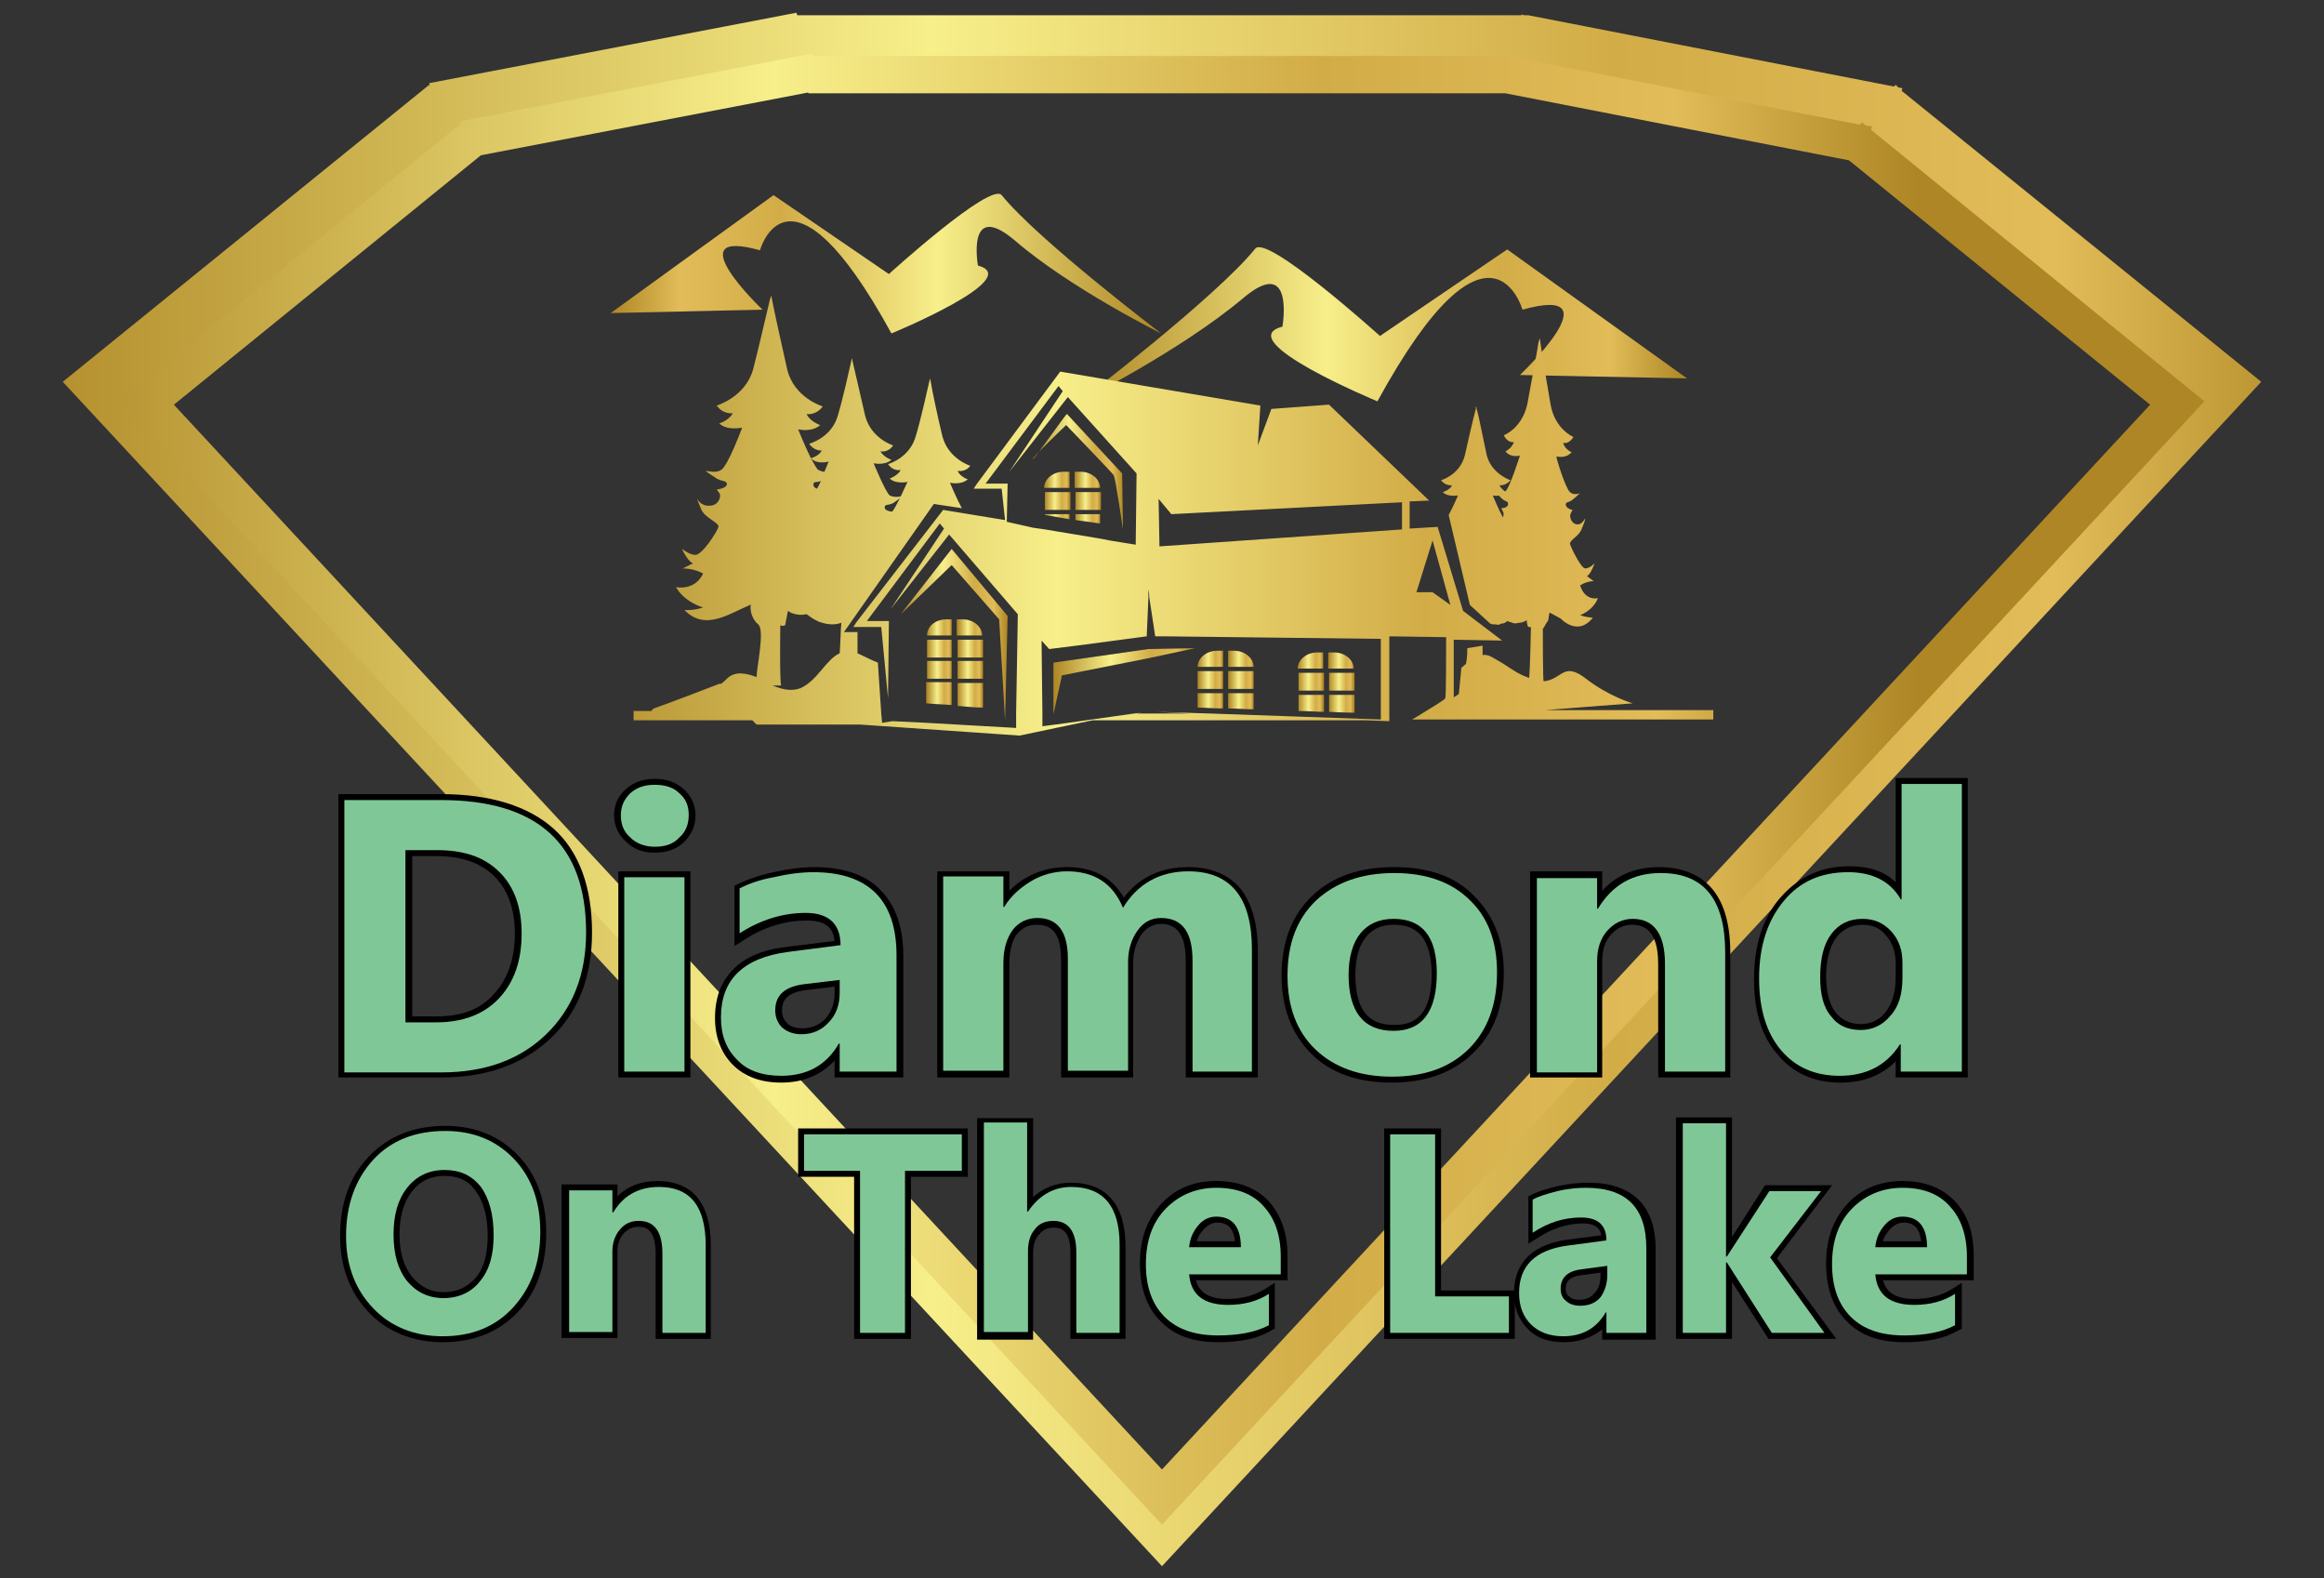 <?xml version="1.0" encoding="utf-8"?>
<!-- Generator: Adobe Illustrator 27.9.6, SVG Export Plug-In . SVG Version: 9.03 Build 54986)  -->
<svg version="1.1" id="Layer_1" xmlns="http://www.w3.org/2000/svg" xmlns:xlink="http://www.w3.org/1999/xlink" x="0px" y="0px"
	 viewBox="0 0 274 186" style="enable-background:new 0 0 274 186;" xml:space="preserve">
<rect x="0" y="0" width="274" height="186" fill="#333333" stroke="none"/>
<style type="text/css">
	.st0{fill:url(#SVGID_1_);}
	.st1{fill:url(#SVGID_00000049909465866156942930000013876637836363477413_);}
	.st2{fill:url(#XMLID_00000013187529354140222790000007851225248455160210_);}
	.st3{fill:url(#XMLID_00000068669327145639052680000013279803616283355052_);}
	.st4{fill:url(#XMLID_00000152224876944357060060000012945301937886330524_);}
	.st5{fill:url(#XMLID_00000058551601636037247140000009949899803045589161_);}
	.st6{fill:url(#XMLID_00000119118356884082221170000011256205389651616187_);}
	.st7{fill:url(#XMLID_00000016075400062342112490000018206284639573114802_);}
	.st8{fill:url(#XMLID_00000154428361746751378890000013495890263438923684_);}
	.st9{fill:url(#XMLID_00000016073971403003414180000010371203747901258641_);}
	.st10{fill:url(#XMLID_00000025428255398921501430000000485395501136695995_);}
	.st11{fill:url(#XMLID_00000085244895544985020110000011610284785132104322_);}
	.st12{fill:url(#XMLID_00000057113196233272213100000016227982681037694352_);}
	.st13{fill:url(#XMLID_00000115487221178789471110000006352074546272834949_);}
	.st14{fill:url(#XMLID_00000087400016554346161630000009405382297388208046_);}
	.st15{fill:url(#XMLID_00000148627693950646358060000002236944165587371174_);}
	.st16{fill:url(#XMLID_00000145758043652655361470000014212911361204932521_);}
	.st17{fill:url(#XMLID_00000079480260795402254420000006315256952556350871_);}
	.st18{fill:url(#XMLID_00000159448611036334567280000012356866352235250832_);}
	.st19{fill:url(#XMLID_00000000213401808152779280000006563427273150345608_);}
	.st20{fill:url(#XMLID_00000114775117761455948840000016908578082437832345_);}
	.st21{fill:url(#XMLID_00000136371021306592164560000004481406594550579074_);}
	.st22{fill:url(#XMLID_00000005264772195078914780000007144836741292613804_);}
	.st23{fill:url(#XMLID_00000116226308984515075800000001877771994796948100_);}
	.st24{fill:url(#XMLID_00000072266546627101472270000010044933794028112258_);}
	.st25{fill:url(#XMLID_00000127759613330717776030000001461311311416495759_);}
	.st26{fill:url(#XMLID_00000091709288600467324080000010897109106452308378_);}
	.st27{fill:url(#XMLID_00000143596093035185485820000003322832405238671010_);}
	.st28{fill:url(#XMLID_00000100379099364351327710000006295983298886676647_);}
	.st29{fill:url(#XMLID_00000052796720980902927600000002971775945633601439_);}
	.st30{fill:url(#XMLID_00000037668233857833282210000015078293887857184447_);}
	.st31{fill:none;}
	.st32{fill:url(#SVGID_00000154383605879099902600000014398859190597882754_);}
	.st33{fill:url(#SVGID_00000090974062768743743850000004739282849184698021_);}
	.st34{fill:url(#SVGID_00000100365031921446373840000001488538881347027891_);}
	.st35{fill:#80C798;}
</style>
<g>
	<g>
		<linearGradient id="SVGID_1_" gradientUnits="userSpaceOnUse" x1="127.298" y1="38.202" x2="198.855" y2="38.202">
			<stop  offset="0" style="stop-color:#AE8625"/>
			<stop  offset="0.405" style="stop-color:#F7EF8A"/>
			<stop  offset="0.69" style="stop-color:#D2AC47"/>
			<stop  offset="0.874" style="stop-color:#E1BC58"/>
			<stop  offset="1" style="stop-color:#AE8625"/>
		</linearGradient>
		<path class="st0" d="M127.3,47.3c0,0,16-12.2,20.7-18c1.4-1.7,14.7,10.3,14.7,10.3l15-10.2l21.2,15.2l-19.7-0.4
			c0,0,11.4-10.8,0.3-7.7c0,0-3.8-13.5-17.1,10.8c0,0-17.4-7.2-11.2-8.8c0,0,1.5-8.6-4.7-3.3C139.1,41.4,127.3,47.3,127.3,47.3z"/>
		
			<linearGradient id="SVGID_00000161602256108788976070000011605676869820819124_" gradientUnits="userSpaceOnUse" x1="-381.21" y1="31.113" x2="-316.278" y2="31.113" gradientTransform="matrix(-1 0 0 1 -244.302 0)">
			<stop  offset="0" style="stop-color:#AE8625"/>
			<stop  offset="0.405" style="stop-color:#F7EF8A"/>
			<stop  offset="0.69" style="stop-color:#D2AC47"/>
			<stop  offset="0.874" style="stop-color:#E1BC58"/>
			<stop  offset="1" style="stop-color:#AE8625"/>
		</linearGradient>
		<path style="fill:url(#SVGID_00000161602256108788976070000011605676869820819124_);" d="M136.9,39.3c0,0-14.5-11-18.8-16.3
			c-1.3-1.6-13.3,9.3-13.3,9.3l-13.6-9.3L72,36.9l17.9-0.4c0,0-10.3-9.8-0.3-7c0,0,3.4-12.3,15.5,9.8c0,0,15.8-6.5,10.2-8
			c0,0-1.4-7.8,4.3-3C126.2,34,136.9,39.3,136.9,39.3z"/>
		
			<linearGradient id="XMLID_00000068659612215280626400000003102204245646817681_" gradientUnits="userSpaceOnUse" x1="153.054" y1="77.874" x2="156.01" y2="77.874">
			<stop  offset="0" style="stop-color:#AE8625"/>
			<stop  offset="0.405" style="stop-color:#F7EF8A"/>
			<stop  offset="0.69" style="stop-color:#D2AC47"/>
			<stop  offset="0.874" style="stop-color:#E1BC58"/>
			<stop  offset="1" style="stop-color:#AE8625"/>
		</linearGradient>
		
			<path id="XMLID_00000006669390367854556700000007041399687133360261_" style="fill:url(#XMLID_00000068659612215280626400000003102204245646817681_);" d="
			M156,76.9h-0.7c-1.3,0-2.3,0.9-2.3,1.9h3V76.9z"/>
		
			<linearGradient id="XMLID_00000068676914487064697540000017562626009666191286_" gradientUnits="userSpaceOnUse" x1="153.054" y1="80.35" x2="156.01" y2="80.35">
			<stop  offset="0" style="stop-color:#AE8625"/>
			<stop  offset="0.405" style="stop-color:#F7EF8A"/>
			<stop  offset="0.69" style="stop-color:#D2AC47"/>
			<stop  offset="0.874" style="stop-color:#E1BC58"/>
			<stop  offset="1" style="stop-color:#AE8625"/>
		</linearGradient>
		
			<rect id="XMLID_00000078033443085453424840000014462791167015539899_" x="153.1" y="79.3" style="fill:url(#XMLID_00000068676914487064697540000017562626009666191286_);" width="3" height="2.1"/>
		
			<linearGradient id="XMLID_00000111895160302898451080000006483872498564086704_" gradientUnits="userSpaceOnUse" x1="156.657" y1="80.35" x2="159.619" y2="80.35">
			<stop  offset="0" style="stop-color:#AE8625"/>
			<stop  offset="0.405" style="stop-color:#F7EF8A"/>
			<stop  offset="0.69" style="stop-color:#D2AC47"/>
			<stop  offset="0.874" style="stop-color:#E1BC58"/>
			<stop  offset="1" style="stop-color:#AE8625"/>
		</linearGradient>
		
			<rect id="XMLID_00000022547757272876766310000006008110708428669875_" x="156.7" y="79.3" style="fill:url(#XMLID_00000111895160302898451080000006483872498564086704_);" width="3" height="2.1"/>
		
			<linearGradient id="XMLID_00000171720395972872554310000015083094212571048114_" gradientUnits="userSpaceOnUse" x1="153.056" y1="82.876" x2="156.011" y2="82.876">
			<stop  offset="0" style="stop-color:#AE8625"/>
			<stop  offset="0.405" style="stop-color:#F7EF8A"/>
			<stop  offset="0.69" style="stop-color:#D2AC47"/>
			<stop  offset="0.874" style="stop-color:#E1BC58"/>
			<stop  offset="1" style="stop-color:#AE8625"/>
		</linearGradient>
		
			<path id="XMLID_00000071532878658760943510000017184224291621706374_" style="fill:url(#XMLID_00000171720395972872554310000015083094212571048114_);" d="
			M153.1,83.8c1.1,0,2.1,0.1,3,0.1v-2h-3V83.8z"/>
		
			<linearGradient id="XMLID_00000057863171109335777040000007100317478323524778_" gradientUnits="userSpaceOnUse" x1="156.659" y1="82.937" x2="159.621" y2="82.937">
			<stop  offset="0" style="stop-color:#AE8625"/>
			<stop  offset="0.405" style="stop-color:#F7EF8A"/>
			<stop  offset="0.69" style="stop-color:#D2AC47"/>
			<stop  offset="0.874" style="stop-color:#E1BC58"/>
			<stop  offset="1" style="stop-color:#AE8625"/>
		</linearGradient>
		
			<path id="XMLID_00000003791014711643767580000011936387246677389451_" style="fill:url(#XMLID_00000057863171109335777040000007100317478323524778_);" d="
			M156.7,83.9c1.8,0.1,3,0.1,3,0.1v-2.1h-3V83.9z"/>
		
			<linearGradient id="XMLID_00000101063273101581904720000014319052367484615091_" gradientUnits="userSpaceOnUse" x1="156.657" y1="77.874" x2="159.619" y2="77.874">
			<stop  offset="0" style="stop-color:#AE8625"/>
			<stop  offset="0.405" style="stop-color:#F7EF8A"/>
			<stop  offset="0.69" style="stop-color:#D2AC47"/>
			<stop  offset="0.874" style="stop-color:#E1BC58"/>
			<stop  offset="1" style="stop-color:#AE8625"/>
		</linearGradient>
		
			<path id="XMLID_00000021080345560785027550000011494419624546334602_" style="fill:url(#XMLID_00000101063273101581904720000014319052367484615091_);" d="
			M157.3,76.9h-0.7v1.9h3C159.6,77.8,158.6,76.9,157.3,76.9z"/>
		
			<linearGradient id="XMLID_00000106120439661256313620000008355248140091975597_" gradientUnits="userSpaceOnUse" x1="141.247" y1="77.704" x2="144.203" y2="77.704">
			<stop  offset="0" style="stop-color:#AE8625"/>
			<stop  offset="0.405" style="stop-color:#F7EF8A"/>
			<stop  offset="0.69" style="stop-color:#D2AC47"/>
			<stop  offset="0.874" style="stop-color:#E1BC58"/>
			<stop  offset="1" style="stop-color:#AE8625"/>
		</linearGradient>
		
			<path id="XMLID_00000039825636567065016350000016497999900284730782_" style="fill:url(#XMLID_00000106120439661256313620000008355248140091975597_);" d="
			M144.2,76.7h-0.7c-1.3,0-2.3,0.9-2.3,1.9h3V76.7z"/>
		
			<linearGradient id="XMLID_00000150786689657478985350000010838355290775884465_" gradientUnits="userSpaceOnUse" x1="141.247" y1="80.179" x2="144.203" y2="80.179">
			<stop  offset="0" style="stop-color:#AE8625"/>
			<stop  offset="0.405" style="stop-color:#F7EF8A"/>
			<stop  offset="0.69" style="stop-color:#D2AC47"/>
			<stop  offset="0.874" style="stop-color:#E1BC58"/>
			<stop  offset="1" style="stop-color:#AE8625"/>
		</linearGradient>
		
			<rect id="XMLID_00000096759864815814437820000010794259543299190159_" x="141.2" y="79.1" style="fill:url(#XMLID_00000150786689657478985350000010838355290775884465_);" width="3" height="2.1"/>
		
			<linearGradient id="XMLID_00000012474014505010815160000006335348275821070484_" gradientUnits="userSpaceOnUse" x1="144.85" y1="80.179" x2="147.812" y2="80.179">
			<stop  offset="0" style="stop-color:#AE8625"/>
			<stop  offset="0.405" style="stop-color:#F7EF8A"/>
			<stop  offset="0.69" style="stop-color:#D2AC47"/>
			<stop  offset="0.874" style="stop-color:#E1BC58"/>
			<stop  offset="1" style="stop-color:#AE8625"/>
		</linearGradient>
		
			<rect id="XMLID_00000103264490516996897390000010250737709174051752_" x="144.8" y="79.1" style="fill:url(#XMLID_00000012474014505010815160000006335348275821070484_);" width="3" height="2.1"/>
		
			<linearGradient id="XMLID_00000058548207087409779620000003286460448903811470_" gradientUnits="userSpaceOnUse" x1="141.245" y1="82.589" x2="144.201" y2="82.589">
			<stop  offset="0" style="stop-color:#AE8625"/>
			<stop  offset="0.405" style="stop-color:#F7EF8A"/>
			<stop  offset="0.69" style="stop-color:#D2AC47"/>
			<stop  offset="0.874" style="stop-color:#E1BC58"/>
			<stop  offset="1" style="stop-color:#AE8625"/>
		</linearGradient>
		
			<path id="XMLID_00000154409344210214287960000016324340077439917196_" style="fill:url(#XMLID_00000058548207087409779620000003286460448903811470_);" d="
			M144.2,81.7h-3v1.7c0.8,0,1.8,0.1,3,0.1V81.7z"/>
		
			<linearGradient id="XMLID_00000100352248038919105920000014737157304413864580_" gradientUnits="userSpaceOnUse" x1="144.848" y1="82.651" x2="147.81" y2="82.651">
			<stop  offset="0" style="stop-color:#AE8625"/>
			<stop  offset="0.405" style="stop-color:#F7EF8A"/>
			<stop  offset="0.69" style="stop-color:#D2AC47"/>
			<stop  offset="0.874" style="stop-color:#E1BC58"/>
			<stop  offset="1" style="stop-color:#AE8625"/>
		</linearGradient>
		
			<path id="XMLID_00000171705281475933732660000001587441375268013965_" style="fill:url(#XMLID_00000100352248038919105920000014737157304413864580_);" d="
			M147.8,81.7h-3v1.8c0.9,0,1.9,0.1,3,0.1V81.7z"/>
		
			<linearGradient id="XMLID_00000057865457947248978550000010928268685603635358_" gradientUnits="userSpaceOnUse" x1="144.85" y1="77.704" x2="147.812" y2="77.704">
			<stop  offset="0" style="stop-color:#AE8625"/>
			<stop  offset="0.405" style="stop-color:#F7EF8A"/>
			<stop  offset="0.69" style="stop-color:#D2AC47"/>
			<stop  offset="0.874" style="stop-color:#E1BC58"/>
			<stop  offset="1" style="stop-color:#AE8625"/>
		</linearGradient>
		
			<path id="XMLID_00000111880933619732553310000006016766838746112149_" style="fill:url(#XMLID_00000057865457947248978550000010928268685603635358_);" d="
			M145.5,76.7h-0.7v1.9h3C147.8,77.6,146.8,76.7,145.5,76.7z"/>
		
			<linearGradient id="XMLID_00000084521164133479757670000013021134403709945529_" gradientUnits="userSpaceOnUse" x1="109.291" y1="73.956" x2="112.237" y2="73.956">
			<stop  offset="0" style="stop-color:#AE8625"/>
			<stop  offset="0.405" style="stop-color:#F7EF8A"/>
			<stop  offset="0.69" style="stop-color:#D2AC47"/>
			<stop  offset="0.874" style="stop-color:#E1BC58"/>
			<stop  offset="1" style="stop-color:#AE8625"/>
		</linearGradient>
		
			<path id="XMLID_00000127025661243200867910000015389188304158321834_" style="fill:url(#XMLID_00000084521164133479757670000013021134403709945529_);" d="
			M112.2,73v1.9h-2.9c0-1.1,1-1.9,2.3-1.9H112.2z"/>
		
			<linearGradient id="XMLID_00000085938127590771130400000011308495407293278350_" gradientUnits="userSpaceOnUse" x1="109.291" y1="76.43" x2="112.237" y2="76.43">
			<stop  offset="0" style="stop-color:#AE8625"/>
			<stop  offset="0.405" style="stop-color:#F7EF8A"/>
			<stop  offset="0.69" style="stop-color:#D2AC47"/>
			<stop  offset="0.874" style="stop-color:#E1BC58"/>
			<stop  offset="1" style="stop-color:#AE8625"/>
		</linearGradient>
		
			<rect id="XMLID_00000063601999359999995350000009308052443565235122_" x="109.3" y="75.4" style="fill:url(#XMLID_00000085938127590771130400000011308495407293278350_);" width="2.9" height="2.1"/>
		
			<linearGradient id="XMLID_00000179625738608067206670000006072532857340423062_" gradientUnits="userSpaceOnUse" x1="112.891" y1="76.43" x2="115.849" y2="76.43">
			<stop  offset="0" style="stop-color:#AE8625"/>
			<stop  offset="0.405" style="stop-color:#F7EF8A"/>
			<stop  offset="0.69" style="stop-color:#D2AC47"/>
			<stop  offset="0.874" style="stop-color:#E1BC58"/>
			<stop  offset="1" style="stop-color:#AE8625"/>
		</linearGradient>
		
			<rect id="XMLID_00000145049928062857420710000010339633349730151560_" x="112.9" y="75.4" style="fill:url(#XMLID_00000179625738608067206670000006072532857340423062_);" width="3" height="2.1"/>
		
			<linearGradient id="XMLID_00000145746040738796686240000006674643957341956515_" gradientUnits="userSpaceOnUse" x1="109.291" y1="79.016" x2="112.237" y2="79.016">
			<stop  offset="0" style="stop-color:#AE8625"/>
			<stop  offset="0.405" style="stop-color:#F7EF8A"/>
			<stop  offset="0.69" style="stop-color:#D2AC47"/>
			<stop  offset="0.874" style="stop-color:#E1BC58"/>
			<stop  offset="1" style="stop-color:#AE8625"/>
		</linearGradient>
		
			<rect id="XMLID_00000076595592311661467000000014933823206338444698_" x="109.3" y="77.9" style="fill:url(#XMLID_00000145746040738796686240000006674643957341956515_);" width="2.9" height="2.1"/>
		
			<linearGradient id="XMLID_00000148638754918463129520000011999297237299577479_" gradientUnits="userSpaceOnUse" x1="112.891" y1="79.016" x2="115.849" y2="79.016">
			<stop  offset="0" style="stop-color:#AE8625"/>
			<stop  offset="0.405" style="stop-color:#F7EF8A"/>
			<stop  offset="0.69" style="stop-color:#D2AC47"/>
			<stop  offset="0.874" style="stop-color:#E1BC58"/>
			<stop  offset="1" style="stop-color:#AE8625"/>
		</linearGradient>
		
			<rect id="XMLID_00000075862331634039194480000009601944119610195864_" x="112.9" y="77.9" style="fill:url(#XMLID_00000148638754918463129520000011999297237299577479_);" width="3" height="2.1"/>
		
			<linearGradient id="XMLID_00000064312155655084617280000001194221596159605925_" gradientUnits="userSpaceOnUse" x1="109.291" y1="81.856" x2="112.237" y2="81.856">
			<stop  offset="0" style="stop-color:#AE8625"/>
			<stop  offset="0.405" style="stop-color:#F7EF8A"/>
			<stop  offset="0.69" style="stop-color:#D2AC47"/>
			<stop  offset="0.874" style="stop-color:#E1BC58"/>
			<stop  offset="1" style="stop-color:#AE8625"/>
		</linearGradient>
		
			<path id="XMLID_00000027578856315430426230000006036893987328309134_" style="fill:url(#XMLID_00000064312155655084617280000001194221596159605925_);" d="
			M112.2,80.5v2.6c-1.1-0.1-2.1-0.1-2.9-0.2l-0.1,0v-2.5H112.2z"/>
		
			<linearGradient id="XMLID_00000010312335629233640290000010858224859040257968_" gradientUnits="userSpaceOnUse" x1="112.891" y1="73.956" x2="115.849" y2="73.956">
			<stop  offset="0" style="stop-color:#AE8625"/>
			<stop  offset="0.405" style="stop-color:#F7EF8A"/>
			<stop  offset="0.69" style="stop-color:#D2AC47"/>
			<stop  offset="0.874" style="stop-color:#E1BC58"/>
			<stop  offset="1" style="stop-color:#AE8625"/>
		</linearGradient>
		
			<path id="XMLID_00000124844150693713617630000010016144676741672579_" style="fill:url(#XMLID_00000010312335629233640290000010858224859040257968_);" d="
			M115.8,74.9h-3V73h0.7C114.8,73,115.8,73.9,115.8,74.9z"/>
		
			<linearGradient id="XMLID_00000100372904514737495490000012317182428812287420_" gradientUnits="userSpaceOnUse" x1="112.891" y1="81.948" x2="115.862" y2="81.948">
			<stop  offset="0" style="stop-color:#AE8625"/>
			<stop  offset="0.405" style="stop-color:#F7EF8A"/>
			<stop  offset="0.69" style="stop-color:#D2AC47"/>
			<stop  offset="0.874" style="stop-color:#E1BC58"/>
			<stop  offset="1" style="stop-color:#AE8625"/>
		</linearGradient>
		
			<path id="XMLID_00000030451756020182763550000006887906669237126066_" style="fill:url(#XMLID_00000100372904514737495490000012317182428812287420_);" d="
			M115.9,82.5v0.9c-0.8,0-1.9-0.1-3-0.2v-2.7h3L115.9,82.5z"/>
		
			<linearGradient id="XMLID_00000000910483401321251050000010590256097950030471_" gradientUnits="userSpaceOnUse" x1="123.165" y1="56.599" x2="126.122" y2="56.599">
			<stop  offset="0" style="stop-color:#AE8625"/>
			<stop  offset="0.405" style="stop-color:#F7EF8A"/>
			<stop  offset="0.69" style="stop-color:#D2AC47"/>
			<stop  offset="0.874" style="stop-color:#E1BC58"/>
			<stop  offset="1" style="stop-color:#AE8625"/>
		</linearGradient>
		
			<path id="XMLID_00000021823376942234114830000000386740667026690954_" style="fill:url(#XMLID_00000000910483401321251050000010590256097950030471_);" d="
			M126.1,55.6h-0.7c-1.3,0-2.3,0.9-2.3,1.9h3V55.6z"/>
		
			<linearGradient id="XMLID_00000079464905431872372640000018180469410639348878_" gradientUnits="userSpaceOnUse" x1="123.165" y1="59.076" x2="126.122" y2="59.076">
			<stop  offset="0" style="stop-color:#AE8625"/>
			<stop  offset="0.405" style="stop-color:#F7EF8A"/>
			<stop  offset="0.69" style="stop-color:#D2AC47"/>
			<stop  offset="0.874" style="stop-color:#E1BC58"/>
			<stop  offset="1" style="stop-color:#AE8625"/>
		</linearGradient>
		
			<rect id="XMLID_00000022535589695280350500000017567139039657105548_" x="123.2" y="58" style="fill:url(#XMLID_00000079464905431872372640000018180469410639348878_);" width="3" height="2.1"/>
		
			<linearGradient id="XMLID_00000086660173525199939270000003403958098092648577_" gradientUnits="userSpaceOnUse" x1="126.769" y1="59.076" x2="129.73" y2="59.076">
			<stop  offset="0" style="stop-color:#AE8625"/>
			<stop  offset="0.405" style="stop-color:#F7EF8A"/>
			<stop  offset="0.69" style="stop-color:#D2AC47"/>
			<stop  offset="0.874" style="stop-color:#E1BC58"/>
			<stop  offset="1" style="stop-color:#AE8625"/>
		</linearGradient>
		
			<rect id="XMLID_00000083086148931103704500000017409182866515837594_" x="126.8" y="58" style="fill:url(#XMLID_00000086660173525199939270000003403958098092648577_);" width="3" height="2.1"/>
		
			<linearGradient id="XMLID_00000109026461698385836980000002023182895615434886_" gradientUnits="userSpaceOnUse" x1="123.165" y1="60.875" x2="126.122" y2="60.875">
			<stop  offset="0" style="stop-color:#AE8625"/>
			<stop  offset="0.405" style="stop-color:#F7EF8A"/>
			<stop  offset="0.69" style="stop-color:#D2AC47"/>
			<stop  offset="0.874" style="stop-color:#E1BC58"/>
			<stop  offset="1" style="stop-color:#AE8625"/>
		</linearGradient>
		
			<polygon id="XMLID_00000176758164102229774180000010161657282520321162_" style="fill:url(#XMLID_00000109026461698385836980000002023182895615434886_);" points="
			126.1,60.6 123.2,60.6 123.2,60.7 126.1,61.2 		"/>
		
			<linearGradient id="XMLID_00000166643397272881048850000017491623901971568279_" gradientUnits="userSpaceOnUse" x1="126.769" y1="61.169" x2="129.73" y2="61.169">
			<stop  offset="0" style="stop-color:#AE8625"/>
			<stop  offset="0.405" style="stop-color:#F7EF8A"/>
			<stop  offset="0.69" style="stop-color:#D2AC47"/>
			<stop  offset="0.874" style="stop-color:#E1BC58"/>
			<stop  offset="1" style="stop-color:#AE8625"/>
		</linearGradient>
		
			<polygon id="XMLID_00000025425347997882429080000016126604611945270444_" style="fill:url(#XMLID_00000166643397272881048850000017491623901971568279_);" points="
			129.7,60.6 126.8,60.6 126.8,61.3 129.7,61.7 		"/>
		
			<linearGradient id="XMLID_00000176014548591725714790000000860258082155229624_" gradientUnits="userSpaceOnUse" x1="126.769" y1="56.599" x2="129.73" y2="56.599">
			<stop  offset="0" style="stop-color:#AE8625"/>
			<stop  offset="0.405" style="stop-color:#F7EF8A"/>
			<stop  offset="0.69" style="stop-color:#D2AC47"/>
			<stop  offset="0.874" style="stop-color:#E1BC58"/>
			<stop  offset="1" style="stop-color:#AE8625"/>
		</linearGradient>
		
			<path id="XMLID_00000162324966027174404520000013810053895728362924_" style="fill:url(#XMLID_00000176014548591725714790000000860258082155229624_);" d="
			M127.4,55.6h-0.7v1.9h3C129.7,56.5,128.7,55.6,127.4,55.6z"/>
		
			<linearGradient id="XMLID_00000130612157019337814050000005994269755972975748_" gradientUnits="userSpaceOnUse" x1="106.165" y1="74.807" x2="118.764" y2="74.807">
			<stop  offset="0" style="stop-color:#AE8625"/>
			<stop  offset="0.405" style="stop-color:#F7EF8A"/>
			<stop  offset="0.69" style="stop-color:#D2AC47"/>
			<stop  offset="0.874" style="stop-color:#E1BC58"/>
			<stop  offset="1" style="stop-color:#AE8625"/>
		</linearGradient>
		
			<polygon id="XMLID_00000017510323733422394420000005830472716924222096_" style="fill:url(#XMLID_00000130612157019337814050000005994269755972975748_);" points="
			106.2,72.4 112.2,64.7 118.8,72.6 118.5,84.9 117.8,73 112.2,66.6 		"/>
		
			<linearGradient id="XMLID_00000011014255165671864430000010603779462764137100_" gradientUnits="userSpaceOnUse" x1="124.191" y1="80.33" x2="140.881" y2="80.33">
			<stop  offset="0" style="stop-color:#AE8625"/>
			<stop  offset="0.405" style="stop-color:#F7EF8A"/>
			<stop  offset="0.69" style="stop-color:#D2AC47"/>
			<stop  offset="0.874" style="stop-color:#E1BC58"/>
			<stop  offset="1" style="stop-color:#AE8625"/>
		</linearGradient>
		
			<path id="XMLID_00000009554597492599980340000000841485208395508109_" style="fill:url(#XMLID_00000011014255165671864430000010603779462764137100_);" d="
			M124.2,84.2c0-0.2,0-6.1,0-6.1l11.2-1.6l5.5-0.1l-5.6,1.2l-10.1,2L124.2,84.2z"/>
		
			<linearGradient id="XMLID_00000105428548526556962040000005214392250275498405_" gradientUnits="userSpaceOnUse" x1="121.801" y1="55.608" x2="132.454" y2="55.608">
			<stop  offset="0" style="stop-color:#AE8625"/>
			<stop  offset="0.405" style="stop-color:#F7EF8A"/>
			<stop  offset="0.69" style="stop-color:#D2AC47"/>
			<stop  offset="0.874" style="stop-color:#E1BC58"/>
			<stop  offset="1" style="stop-color:#AE8625"/>
		</linearGradient>
		
			<path id="XMLID_00000071528715295589295150000005548917205807055244_" style="fill:url(#XMLID_00000105428548526556962040000005214392250275498405_);" d="
			M121.8,54.1c0.2,0,3.9-5.4,4-5.3s6.5,7,6.5,7l0.1,6.6c0,0-0.9-6.2-1.1-6.4c-0.2-0.3-5.6-5.9-5.6-5.9S121.5,54.1,121.8,54.1z"/>
		<path class="st31" d="M96.4,57.6c0.1-0.3,0.3-0.6,0.5-0.9c-0.5,0.2-0.9,0-0.9,0.5C96,57.4,96.2,57.5,96.4,57.6z"/>
		<path class="st31" d="M96.9,73.4c-0.2,0-0.4-0.1-0.5-0.2c-0.7-0.3-1.1-0.6-1.3-0.8c0,0,0,0-0.1,0c-0.5,0.1-1,0.1-1.5-0.1
			c-0.2,0-0.4-0.2-0.6-0.3c-0.1,0.6-0.3,1.4-0.3,1.6c-0.1,0.3-0.6,0.1-0.6,0.1s-0.1,6.5,0.1,7.1h-1c1.2,0.4,2.3,0.7,3.3,0.3
			c2.1-0.9,3-3.4,4.6-4.1c0-1.2,0.1-2.9,0.1-3.7C98.3,73.6,97.5,73.5,96.9,73.4z"/>
		<path class="st31" d="M136.2,75c-0.2-1.2-0.5-3.4-0.7-4.6c-0.1-0.5-0.1-0.9-0.1-0.9l0,0.9l-0.2,4.6l-7.5,1l-4,0.5l-0.9-1l0.1,8.6
			l0,1.1l0,0.4l3-0.4l7.8-1.1l0.9-0.1l-0.6,0.1h6.4l-4-0.2l6.4,0.2l20,0.7v-9.4L137.2,75L136.2,75z"/>
		<polygon class="st31" points="126.1,62.8 126.8,62.9 129.7,63.4 130.7,63.5 133.8,64.1 133.9,55.7 133.9,55.7 125.9,46.7 
			119,55.5 125.3,46.1 124.8,45.5 116.2,57 118.8,57 118.7,61.5 121.8,62 123.2,62.3 		"/>
		<path class="st31" d="M96.6,55.6c0.2,0.1,0.4,0.2,0.7,0.2c0.3-0.7,0.5-1.2,0.5-1.2s-1.3,0.3-2.1-0.4
			C96.1,54.9,96.4,55.4,96.6,55.6z"/>
		<path class="st31" d="M177,58.8c-0.1-0.1-0.2-0.2-0.3-0.3c-0.3,0.1-0.7,0-0.7,0c0.1,0.2,0.7,1.7,1.2,2.6c0.1-0.3,0.1-0.6,0-0.7
			c-0.2-0.4-0.2-0.4-0.2-0.4s0.8,0,0.8-0.5C177.8,59,177.5,59.2,177,58.8z"/>
		<path class="st31" d="M105.3,60.3c0.3-0.4,0.6-0.9,0.9-1.6c-0.2,0.2-0.5,0.4-0.8,0.6c-0.6,0.3-1,0.1-0.9,0.5
			C104.4,60.1,105.1,60.2,105.3,60.3z"/>
		<polygon class="st31" points="136.6,58.9 136.7,64.4 165.3,62.4 165.3,59.3 138.1,60.7 		"/>
		<polygon class="st31" points="167,69.8 168.9,69.8 171,71.3 168.9,63.7 		"/>
		
			<linearGradient id="SVGID_00000082360273078815044220000004362404589441641860_" gradientUnits="userSpaceOnUse" x1="63.298" y1="61.03" x2="214.602" y2="61.03">
			<stop  offset="0" style="stop-color:#AE8625"/>
			<stop  offset="0.405" style="stop-color:#F7EF8A"/>
			<stop  offset="0.69" style="stop-color:#D2AC47"/>
			<stop  offset="0.874" style="stop-color:#E1BC58"/>
			<stop  offset="1" style="stop-color:#AE8625"/>
		</linearGradient>
		<path style="fill:url(#SVGID_00000082360273078815044220000004362404589441641860_);" d="M177.1,84.1c4.8-0.4,15.4-1.2,15.4-1.2
			s-2.8-0.8-5.5-2.9c-2.7-2.1-2.8,0.1-5,0.3c-0.1,0-0.1-5.5-0.1-6.2c0.1,0,0.5-0.9,0.6-0.9c0.1-0.3,0.1-0.7,0.2-1l1.3,0.7
			c0,0,2,2.2,3.8-0.1c0,0-0.7,0-1.5-0.3c0,0,1.5-0.5,2.1-2c0,0-1.5,0.4-2.1-1.5c0,0,0.7-0.5,1.6-0.5l-0.8-0.6c0,0,0.4-0.1,0.9-1.5
			c-0.1,0.1-0.6,0.6-1.1,0.6c-0.5,0-1.7-2.5-1.8-2.9c0-0.5,1.1-0.9,1.4-1.8c0.3-0.7,0.4-1.1,0.4-1.2c-0.1,0.1-0.4,0.8-1,0.7
			c-0.7-0.1-0.9-1-0.7-1.3c0.2-0.4,0.2-0.4,0.2-0.4s-0.7-0.1-0.8-0.6c0-0.4,0.3-0.2,0.8-0.6c0.4-0.3,0.8-0.7,0.9-0.8
			c-0.1,0.1-0.8,0.3-1.2-0.1c-0.5-0.4-1.6-3.9-1.6-4.2c0.1,0,1.1,0.3,1.8-0.5c0,0-0.8-0.3-1-1.1c0,0,0.7,0.2,1.2-0.7
			c0,0-2.2-0.9-2.7-3.9c-0.4-2.3-1-5.9-1.2-7.3c0-0.2,0-0.3-0.1-0.4c0,0.1,0,0.2-0.1,0.4c-0.2,1.4-0.9,4.9-1.3,7.2
			c-0.6,3-2.8,3.8-2.8,3.8c0.5,1,1.2,0.8,1.2,0.8c-0.3,0.8-1,1.1-1,1.1c0.6,0.8,1.7,0.5,1.7,0.5s-1.2,3.8-1.7,4.2c0,0,0,0-0.1,0
			c-0.2-0.2-0.5-0.4-0.6-0.7c0,0,0.7,0.1,1.3-0.6c0,0-2.2-0.7-2.8-2.9c-0.4-1.8-0.9-4.5-1.2-5.5c0-0.1,0-0.2-0.1-0.3
			c0,0,0,0.2,0,0.3c-0.3,1.1-0.9,3.7-1.3,5.5c-0.6,2.3-2.8,2.9-2.8,2.9c0.5,0.7,1.3,0.6,1.3,0.6c-0.3,0.6-1.1,0.8-1.1,0.8
			c0.6,0.6,1.6,0.4,1.8,0.4c-0.1,0.2-0.6,1.4-1.1,2.3l2.5,10.6l2.4,2.2l0,0c0.2,0.1,0.4,0.1,0.7,0.1c0.3,0.1,0.4,0,0.6-0.1
			c0.3,0,0.5-0.1,0.7-0.3c0.2,0.1,0.4,0.1,0.6,0.2c0.2,0.1,0.5,0.1,0.8,0c0.3,0,0.6-0.1,0.9-0.3c0,0.3,0.1,0.6,0.1,0.6
			c0,0.3,0.4,0.2,0.4,0.2s-0.1,4.8-0.2,6c-1-0.3-1.9-0.9-3.1-1.7c-1.1-0.6-1.6-1.1-2.4-1c0-0.4,0-0.7,0-1.1l-1.8,0.3
			c0,0.9-0.1,1.8-0.2,1.9c-0.2,0.1-0.3,0.3-0.5,0.4l-0.3,3.1l-0.6,0.4v-6.8l5.7,0.1l-4.6-3.5l-3-9.9l-3.3,0.2v-3.2l2.3-0.1
			l-11.8-11.3h-0.1l-6.7,0.5l-1.6,4.3l0.3-4.7l-23.6-4l-9.8,13.2l-0.4,0.6h3.3l0.4,3.7l-7.3-1.2L101,73.3l-0.4,0.6h3.3l0.8,8.4
			l0.1-9.1h-2.6l8.6-11.5l0.5,0.6l-6.3,9.5l6.9-8.8l8.1,9.4l-0.2,11.7l0,1.1l0,0.6l-10.5-0.6l-4.1-0.2l-1.2,0.2l-0.1-1.1l-0.4-6
			c-0.8-0.3-1.5-0.7-2.4-1.1c0-0.8,0-1.7,0-2.5l-1.6,0l10.6-15.1l3.3,0.5c-0.6-1.1-1.4-3-1.4-3s1.3,0.3,2.1-0.4c0,0-0.9-0.3-1.2-1
			c0,0,0.9,0.2,1.5-0.6c0,0-2.6-0.8-3.3-3.5c-0.5-2.1-1.2-5.3-1.4-6.6c-0.1-0.1-0.1-0.2-0.1-0.3c0,0.1,0,0.2,0,0.3
			c-0.3,1.3-1,4.5-1.6,6.5c-0.7,2.7-3.3,3.4-3.3,3.4c0.6,0.9,1.5,0.7,1.5,0.7c-0.4,0.7-1.3,1-1.3,1c0.7,0.7,2.1,0.4,2.1,0.4
			s-0.4,0.8-0.8,1.7c-0.3,0.1-0.9,0.1-1.3-0.1c-0.5-0.4-1.9-3.8-1.9-3.8s1.3,0.3,2.1-0.4c0,0-0.9-0.3-1.3-1c0,0,0.9,0.2,1.5-0.7
			c0,0-2.6-0.8-3.3-3.5c-0.5-2.1-1.2-5.3-1.5-6.5c0-0.1,0-0.3,0-0.4c0,0.1,0,0.2-0.1,0.3c-0.3,1.3-1,4.5-1.6,6.5
			c-0.7,2.7-3.4,3.4-3.4,3.4c0.6,0.9,1.5,0.8,1.5,0.8c-0.4,0.7-1.3,0.9-1.3,0.9c0.7,0.8,2.1,0.4,2.1,0.4s-0.2,0.5-0.5,1.2
			c-0.2,0-0.5-0.1-0.7-0.2c-0.2-0.1-0.5-0.7-0.9-1.4c-0.7-1.4-1.5-3.4-1.5-3.4s1.6,0.4,2.6-0.5c0,0-1.2-0.4-1.6-1.3
			c0,0,1.1,0.2,1.9-0.9c0,0-3.4-1-4.2-4.4c-0.6-2.7-1.5-6.7-1.8-8.3c0-0.2-0.1-0.3-0.1-0.4c0,0.1,0,0.2-0.1,0.4
			c-0.4,1.6-1.3,5.6-2,8.3c-0.9,3.3-4.3,4.3-4.3,4.3c0.8,1.1,1.9,0.9,1.9,0.9c-0.5,0.9-1.6,1.2-1.6,1.2c0.9,0.9,2.7,0.5,2.7,0.5
			S85.8,55,85,55.4c-0.6,0.4-1.5,0.1-1.8,0.1c0.2,0.2,0.7,0.5,1.3,0.9c0.7,0.4,1.2,0.2,1.2,0.7c-0.1,0.5-1.2,0.6-1.2,0.6
			s0,0,0.3,0.4c0.3,0.4-0.1,1.5-1.1,1.5c-1,0.1-1.5-0.7-1.5-0.9c0,0.2,0.2,0.7,0.5,1.4c0.5,1,2.1,1.5,2,2c-0.1,0.5-1.9,3.3-2.7,3.3
			c-0.7,0-1.4-0.6-1.6-0.7c0.7,1.5,1.3,1.7,1.3,1.7l-1.2,0.6c1.4,0,2.4,0.6,2.4,0.6c-1,2.1-3.2,1.6-3.2,1.6c1,1.8,3.2,2.4,3.2,2.4
			c-1.2,0.4-2.2,0.3-2.2,0.3c2.5,2.6,5.4,0.3,8-0.7c-0.1,0-0.1,0.1-0.2,0.1c-0.1,0.9,0.3,1.8,0.9,2.3c0.8,0.7-0.2,5.1-0.2,6.2
			c-1.1-0.4-2.5-0.8-3.5,0.2c-0.2,0.2-0.4,0.4-0.7,0.6c-0.1,0-0.1,0-0.2,0c-2.6,1-5.2,2-7.7,2.9c-0.2,0.1-0.2,0.2-0.3,0.3h-2.1v1.1
			h14l0.5,0.5h12.2l18.8,1.3l8.6-1.8h32.3l2.7,0.1v-10l6.7,0.1c0,2.1,0,7-0.1,7.2c0,0.1-1.1,0.8-2.1,1.4c-0.8,0.5-1.6,1-1.8,1.1h0.1
			l0,0H190l-0.4,0H202v-1.1H177.1z M177.8,59.4c0,0.5-0.8,0.5-0.8,0.5s0,0,0.2,0.4c0.1,0.1,0.1,0.4,0,0.7c-0.5-0.9-1.1-2.4-1.2-2.6
			c0.1,0,0.4,0.1,0.7,0c0.1,0.1,0.2,0.2,0.3,0.3C177.5,59.2,177.8,59,177.8,59.4z M105.3,59.3c0.3-0.2,0.6-0.4,0.8-0.6
			c-0.3,0.6-0.6,1.2-0.9,1.6c-0.2,0-0.9-0.1-0.9-0.5C104.3,59.4,104.7,59.6,105.3,59.3z M96.8,56.7c-0.2,0.3-0.3,0.7-0.5,0.9
			c-0.2-0.1-0.4-0.2-0.4-0.5C95.9,56.7,96.3,56.9,96.8,56.7z M99,77c-1.6,0.7-2.6,3.2-4.6,4.1c-1,0.4-2.1,0.2-3.3-0.3h1
			c-0.2-0.6-0.1-7.1-0.1-7.1s0.5,0.2,0.6-0.1c0-0.2,0.2-1,0.3-1.6c0.2,0.1,0.4,0.3,0.6,0.3c0.5,0.2,1.1,0.2,1.5,0.1
			c0.1,0,0.1,0,0.1,0c0.2,0.1,0.6,0.5,1.3,0.8c0.1,0.1,0.3,0.1,0.5,0.2c0.7,0.2,1.5,0.3,2.3,0C99.1,74.2,99.1,75.8,99,77z
			 M118.7,61.5l0.1-4.5h-2.6l8.6-11.5l0.5,0.6l-6.3,9.5l6.9-8.8l8.1,9v0l-0.1,8.4l-3.1-0.5l-1-0.2l-3-0.5l-0.6-0.1l-3-0.5l-1.4-0.2
			L118.7,61.5z M162.7,84.8l-20-0.7l-6.4-0.2l4,0.2H134l0.6-0.1l-0.9,0.1l-7.8,1.1l-3,0.4l0-0.4l0-1.1l-0.1-8.6l0.9,1l4-0.5l7.5-1
			l0.2-4.6l0-0.9c0,0,0.1,0.3,0.1,0.9c0.2,1.2,0.5,3.4,0.7,4.6l1,0l25.6,0.3V84.8z M165.3,62.4l-28.6,2l-0.1-5.6l1.5,1.8l27.2-1.4
			V62.4z M168.9,69.8H167l1.9-6.1l2.1,7.6L168.9,69.8z"/>
	</g>
	
		<linearGradient id="SVGID_00000101782473637079478130000007859302151979936643_" gradientUnits="userSpaceOnUse" x1="-4.652" y1="93" x2="277.782" y2="93">
		<stop  offset="0" style="stop-color:#AE8625"/>
		<stop  offset="0.405" style="stop-color:#F7EF8A"/>
		<stop  offset="0.69" style="stop-color:#D2AC47"/>
		<stop  offset="0.874" style="stop-color:#E1BC58"/>
		<stop  offset="1" style="stop-color:#AE8625"/>
	</linearGradient>
	<path style="fill:url(#SVGID_00000101782473637079478130000007859302151979936643_);" d="M224.2,10.7l0.1-0.3l-0.5-0.1l-0.3-0.3
		l-0.2,0.2l-43.1-8.4V1.8h-0.5l-0.3-0.1l0,0.1H94l-0.1-0.3L50.6,9.8l0.1,0.4L50.6,10L7.4,45L137,184.6L266.6,45L224.2,10.7z
		 M17.3,45.7L53.9,16l39.7-7.6v0.1h85.5l41.8,8.1l35.9,29.1L137,174.7L17.3,45.7z"/>
	
		<linearGradient id="SVGID_00000017475738218882210210000006658635651089052351_" gradientUnits="userSpaceOnUse" x1="-0.31" y1="93" x2="225.922" y2="93">
		<stop  offset="0" style="stop-color:#AE8625"/>
		<stop  offset="0.405" style="stop-color:#F7EF8A"/>
		<stop  offset="0.69" style="stop-color:#D2AC47"/>
		<stop  offset="0.874" style="stop-color:#E1BC58"/>
		<stop  offset="1" style="stop-color:#AE8625"/>
	</linearGradient>
	<path style="fill:url(#SVGID_00000017475738218882210210000006658635651089052351_);" d="M220.6,15.3l0.1-0.4l-0.7-0.1l-0.5-0.4
		l-0.2,0.3l-40.6-7.9V6.6H178l-0.4-0.1l0,0.1H95.9l-0.1-0.3l-41.6,8l0.1,0.3L14.1,47.3L137,179.7L259.9,47.3L220.6,15.3z M20.5,47.7
		l36.2-29.4l38.6-7.4V11h82.2l40.5,7.9l35.5,28.8L137,173.2L20.5,47.7z"/>
	<g>
		<g>
			<path class="st35" d="M40.6,126.3v-32h11.4c11.4,0,17.1,5.2,17.1,15.6c0,5-1.6,9-4.7,12c-3.1,3-7.2,4.5-12.4,4.5H40.6z
				 M47.8,100.2v20.3h3.6c3.1,0,5.6-0.9,7.4-2.8c1.8-1.9,2.7-4.4,2.7-7.7c0-3.1-0.9-5.5-2.6-7.2c-1.8-1.8-4.2-2.6-7.4-2.6H47.8z"/>
			<path d="M51.9,127H39.9V93.6h12.1c5.8,0,10.3,1.4,13.3,4.1c3,2.7,4.5,6.9,4.5,12.2c0,5.2-1.6,9.4-4.9,12.5
				C61.6,125.5,57.3,127,51.9,127z M41.3,125.6h10.6c5,0,9-1.4,11.9-4.3c2.9-2.8,4.4-6.7,4.4-11.4c0-10-5.4-14.9-16.4-14.9H41.3
				V125.6z M51.4,121.2h-4.3V99.4h4.2c3.4,0,6,1,7.9,2.8c1.9,1.9,2.9,4.5,2.9,7.7c0,3.4-1,6.2-2.9,8.2
				C57.3,120.2,54.7,121.2,51.4,121.2z M48.5,119.8h2.9c3,0,5.2-0.8,6.8-2.6c1.6-1.7,2.5-4.1,2.5-7.2c0-2.8-0.8-5.1-2.4-6.7
				c-1.6-1.6-3.9-2.4-6.9-2.4h-2.8V119.8z"/>
		</g>
		<g>
			<path class="st35" d="M77.2,99.8c-1.2,0-2.2-0.4-2.9-1.1c-0.8-0.7-1.1-1.6-1.1-2.6c0-1.1,0.4-1.9,1.1-2.6c0.8-0.7,1.7-1,2.9-1
				c1.2,0,2.2,0.3,2.9,1c0.8,0.7,1.1,1.5,1.1,2.6c0,1.1-0.4,2-1.1,2.6C79.4,99.5,78.4,99.8,77.2,99.8z M80.7,126.3h-7.1v-22.9h7.1
				V126.3z"/>
			<path d="M81.4,127h-8.5v-24.3h8.5V127z M74.3,125.6H80v-21.5h-5.6V125.6z M77.2,100.5c-1.4,0-2.5-0.4-3.4-1.3
				c-0.9-0.8-1.4-1.9-1.4-3.1c0-1.3,0.5-2.3,1.4-3.1c0.9-0.8,2-1.2,3.4-1.2c1.4,0,2.5,0.4,3.4,1.2c0.9,0.8,1.4,1.9,1.4,3.1
				c0,1.3-0.5,2.3-1.4,3.2C79.7,100.1,78.6,100.5,77.2,100.5z M77.2,93.3c-1,0-1.8,0.3-2.5,0.8c-0.6,0.5-0.9,1.2-0.9,2.1
				c0,0.8,0.3,1.5,0.9,2.1c0.6,0.6,1.4,0.9,2.4,0.9c1,0,1.8-0.3,2.5-0.8c0.6-0.5,0.9-1.2,0.9-2.1c0-0.9-0.3-1.5-0.9-2.1
				C79,93.5,78.2,93.3,77.2,93.3z"/>
		</g>
		<g>
			<path class="st35" d="M105.7,126.3H99V123h-0.1c-1.5,2.6-3.8,3.8-6.8,3.8c-2.2,0-4-0.6-5.2-1.9c-1.3-1.3-1.9-2.9-1.9-5
				c0-4.4,2.6-7,7.9-7.7l6.2-0.8c0-2.5-1.4-3.8-4.1-3.8c-2.7,0-5.3,0.8-7.8,2.4v-5.3c1-0.5,2.3-1,4-1.3c1.7-0.4,3.3-0.6,4.7-0.6
				c6.5,0,9.8,3.3,9.8,9.8V126.3z M99,117v-1.5l-4.2,0.5c-2.3,0.3-3.4,1.3-3.4,3.1c0,0.8,0.3,1.5,0.8,2c0.6,0.5,1.3,0.8,2.3,0.8
				c1.3,0,2.4-0.5,3.2-1.4C98.6,119.6,99,118.4,99,117z"/>
			<path d="M92.1,127.6c-2.4,0-4.3-0.7-5.7-2.1c-1.4-1.4-2.1-3.3-2.1-5.5c0-2.4,0.7-4.3,2.2-5.8c1.4-1.4,3.5-2.3,6.3-2.6l5.6-0.7
				c-0.2-1.7-1.2-2.4-3.3-2.4c-2.6,0-5.1,0.8-7.4,2.3l-1.1,0.7v-7.1l0.4-0.2c1-0.5,2.4-1,4.2-1.4c1.8-0.4,3.4-0.6,4.8-0.6
				c3.4,0,6.1,0.9,7.8,2.7c1.8,1.8,2.7,4.4,2.7,7.8V127h-8.1v-2C96.7,126.8,94.6,127.6,92.1,127.6z M95,107c3.1,0,4.8,1.6,4.8,4.5
				v0.6l-6.8,0.9c-4.9,0.6-7.3,2.9-7.3,7c0,1.9,0.6,3.4,1.7,4.5c1.1,1.1,2.7,1.7,4.7,1.7c2.8,0,4.8-1.1,6.2-3.5l0.2-0.3h1.2v3.3h5.2
				v-13c0-3-0.8-5.3-2.2-6.8c-1.5-1.5-3.8-2.2-6.8-2.2c-1.3,0-2.9,0.2-4.5,0.6c-1.4,0.3-2.6,0.7-3.5,1.1v3.6
				C90.1,107.6,92.5,107,95,107z M94.5,122.6c-1.1,0-2.1-0.3-2.8-1c-0.7-0.7-1.1-1.5-1.1-2.5c0-1.5,0.7-3.4,4.1-3.8l5-0.6v2.4
				c0,1.6-0.5,2.9-1.4,4C97.3,122.1,96.1,122.6,94.5,122.6z M98.3,116.3l-3.3,0.4c-2.5,0.3-2.8,1.5-2.8,2.4c0,0.6,0.2,1.1,0.6,1.5
				c0.4,0.4,1,0.6,1.8,0.6c1.1,0,2-0.4,2.7-1.1c0.7-0.8,1.1-1.8,1.1-3V116.3z"/>
		</g>
		<g>
			<path class="st35" d="M147.6,126.3h-7v-13.1c0-3.3-1.2-5-3.7-5c-1.2,0-2.1,0.5-2.8,1.5c-0.7,1-1.1,2.2-1.1,3.7v12.8h-7.1v-13.2
				c0-3.2-1.2-4.8-3.6-4.8c-1.2,0-2.2,0.5-2.9,1.4c-0.7,1-1.1,2.2-1.1,3.9v12.7h-7.1v-22.9h7.1v3.6h0.1c0.7-1.2,1.8-2.2,3.1-3
				c1.3-0.8,2.8-1.2,4.3-1.2c3.2,0,5.4,1.4,6.6,4.3c1.7-2.8,4.3-4.3,7.7-4.3c5,0,7.5,3.1,7.5,9.2V126.3z"/>
			<path d="M148.3,127h-8.5v-13.8c0-3.8-1.7-4.3-2.9-4.3c-0.9,0-1.7,0.4-2.3,1.2c-0.6,0.9-1,2-1,3.3V127h-8.5v-13.9
				c0-3.7-1.6-4.1-2.9-4.1c-1,0-1.7,0.4-2.3,1.1c-0.6,0.8-0.9,2-0.9,3.5V127h-8.5v-24.3h8.5v2.3c0.6-0.6,1.3-1.2,2.1-1.6
				c1.4-0.8,3-1.2,4.7-1.2c3.1,0,5.3,1.2,6.7,3.6c1.8-2.4,4.4-3.6,7.6-3.6c2.7,0,4.8,0.9,6.2,2.6c1.3,1.7,2,4.1,2,7.4V127z
				 M141.3,125.6h5.6v-13.5c0-2.9-0.6-5.1-1.7-6.5c-1.1-1.4-2.8-2-5-2c-3.1,0-5.5,1.3-7.1,3.9l-0.7,1.2l-0.5-1.3
				c-1.1-2.6-3-3.8-6-3.8c-1.4,0-2.8,0.4-4,1.1c-1.2,0.7-2.2,1.6-2.8,2.7l-0.2,0.3h-1.2v-3.6H112v21.5h5.6v-12
				c0-1.8,0.4-3.2,1.2-4.3c0.9-1.1,2-1.7,3.5-1.7c2,0,4.3,1,4.3,5.6v12.5h5.6v-12.1c0-1.6,0.4-3,1.2-4.2c0.9-1.2,2-1.8,3.4-1.8
				c2,0,4.4,1,4.4,5.7V125.6z"/>
		</g>
		<g>
			<path class="st35" d="M164.1,126.9c-3.8,0-6.8-1.1-9-3.2c-2.2-2.1-3.3-5-3.3-8.7c0-3.8,1.1-6.7,3.4-8.9c2.3-2.1,5.3-3.2,9.2-3.2
				c3.8,0,6.8,1.1,8.9,3.2c2.2,2.1,3.2,5,3.2,8.5c0,3.8-1.1,6.8-3.3,9C171,125.8,168,126.9,164.1,126.9z M164.3,108.3
				c-1.7,0-3,0.6-3.9,1.7c-0.9,1.1-1.4,2.8-1.4,4.9c0,4.4,1.8,6.6,5.3,6.6c3.4,0,5.1-2.3,5.1-6.8
				C169.4,110.4,167.7,108.3,164.3,108.3z"/>
			<path d="M164.1,127.6c-4,0-7.2-1.1-9.5-3.4c-2.3-2.3-3.5-5.4-3.5-9.2c0-4,1.2-7.1,3.6-9.4c2.4-2.3,5.6-3.4,9.7-3.4
				c4,0,7.2,1.1,9.4,3.4c2.3,2.3,3.5,5.3,3.5,9c0,4-1.2,7.2-3.6,9.5C171.4,126.4,168.1,127.6,164.1,127.6z M164.4,103.6
				c-3.7,0-6.6,1-8.7,3c-2.1,2-3.2,4.8-3.2,8.4c0,3.4,1,6.2,3.1,8.2c2,2,4.9,3,8.5,3c3.7,0,6.6-1,8.6-3.1c2.1-2.1,3.1-4.9,3.1-8.5
				c0-3.3-1-6-3-8C170.8,104.6,168,103.6,164.4,103.6z M164.3,122.2c-2.8,0-6-1.3-6-7.3c0-2.3,0.5-4,1.5-5.3c1.1-1.3,2.6-2,4.4-2
				c2.7,0,5.8,1.2,5.8,7.1C170.1,120.9,166.9,122.2,164.3,122.2z M164.3,109c-1.5,0-2.5,0.5-3.3,1.5c-0.8,1-1.2,2.5-1.2,4.4
				c0,5.3,2.6,5.9,4.6,5.9c1.9,0,4.4-0.6,4.4-6.1C168.7,109.6,166.2,109,164.3,109z"/>
		</g>
		<g>
			<path class="st35" d="M203.3,126.3h-7v-12.7c0-3.5-1.3-5.3-3.8-5.3c-1.2,0-2.2,0.5-3,1.4c-0.8,0.9-1.2,2.1-1.2,3.6v13.1h-7.1
				v-22.9h7.1v3.6h0.1c1.7-2.8,4.1-4.2,7.4-4.2c5.1,0,7.6,3.1,7.6,9.4V126.3z"/>
			<path d="M204,127h-8.5v-13.4c0-4.1-1.8-4.6-3.1-4.6c-1,0-1.8,0.4-2.5,1.2c-0.7,0.8-1,1.8-1,3.1V127h-8.5v-24.3h8.5v2.3
				c1.7-1.9,4-2.8,6.7-2.8c2.7,0,4.9,0.9,6.3,2.6c1.4,1.7,2.1,4.2,2.1,7.5V127z M196.9,125.6h5.6v-13.3c0-3-0.6-5.2-1.7-6.6
				c-1.1-1.4-2.8-2.1-5.1-2.1c-3,0-5.2,1.3-6.7,3.8l-0.2,0.3h-1.2v-3.6h-5.6v21.5h5.6v-12.3c0-1.6,0.5-3,1.4-4
				c0.9-1.1,2.1-1.7,3.6-1.7c2.1,0,4.5,1,4.5,6V125.6z"/>
		</g>
		<g>
			<path class="st35" d="M231.2,126.3h-7.1v-3.2h-0.1c-1.6,2.5-4,3.7-7.1,3.7c-2.9,0-5.2-1-6.9-3c-1.7-2-2.6-4.8-2.6-8.5
				c0-3.8,1-6.8,2.9-9.1c1.9-2.3,4.4-3.4,7.6-3.4c2.9,0,5,1.1,6.2,3.2h0.1V92.4h7.1V126.3z M224.3,115.2v-1.7c0-1.5-0.4-2.7-1.3-3.7
				c-0.9-1-2-1.5-3.4-1.5c-1.6,0-2.8,0.6-3.7,1.8c-0.9,1.2-1.3,2.9-1.3,5.1c0,2,0.4,3.6,1.3,4.6c0.8,1.1,2,1.6,3.5,1.6
				c1.4,0,2.6-0.6,3.5-1.7C223.9,118.6,224.3,117.1,224.3,115.2z"/>
			<path d="M217,127.6c-3.1,0-5.6-1.1-7.4-3.3c-1.9-2.1-2.8-5.1-2.8-8.9c0-3.9,1-7.2,3.1-9.6c2.1-2.4,4.8-3.7,8.1-3.7
				c2.4,0,4.2,0.6,5.5,1.9V91.7h8.5V127h-8.5v-1.9C221.8,126.8,219.6,127.6,217,127.6z M217.9,103.6c-2.9,0-5.2,1-7,3.2
				c-1.8,2.1-2.7,5-2.7,8.6c0,3.4,0.8,6.1,2.4,8c1.6,1.9,3.7,2.8,6.4,2.8c2.9,0,5-1.1,6.5-3.4l0.2-0.3h1.2v3.2h5.6V93.2h-5.6v13.6
				h-1.2l-0.2-0.4C222.4,104.5,220.6,103.6,217.9,103.6z M219.5,122.2c-1.7,0-3.1-0.6-4.1-1.9c-0.9-1.2-1.4-2.9-1.4-5.1
				c0-2.3,0.5-4.1,1.5-5.5c1-1.4,2.4-2.1,4.2-2.1c1.6,0,2.9,0.6,3.9,1.7c1,1.1,1.5,2.5,1.5,4.2v1.7c0,2-0.5,3.7-1.5,5
				C222.5,121.5,221.1,122.2,219.5,122.2z M219.6,109c-1.3,0-2.3,0.5-3.1,1.5c-0.8,1.1-1.2,2.7-1.2,4.6c0,1.8,0.4,3.3,1.1,4.2
				c0.7,0.9,1.7,1.4,3,1.4c1.2,0,2.2-0.5,2.9-1.4c0.8-1,1.2-2.4,1.2-4.1v-1.7c0-1.3-0.4-2.4-1.1-3.2
				C221.7,109.4,220.8,109,219.6,109z"/>
		</g>
	</g>
	<g>
		<g>
			<path class="st35" d="M52.2,157.5c-3.3,0-6.1-1.1-8.2-3.3c-2.1-2.2-3.2-5-3.2-8.5c0-3.7,1.1-6.7,3.2-9c2.1-2.3,5-3.4,8.5-3.4
				c3.3,0,6,1.1,8.1,3.3c2.1,2.2,3.1,5.1,3.1,8.6c0,3.7-1.1,6.6-3.2,8.9C58.4,156.4,55.6,157.5,52.2,157.5z M52.4,137.9
				c-1.8,0-3.3,0.7-4.4,2.1c-1.1,1.4-1.6,3.2-1.6,5.5c0,2.3,0.5,4.1,1.6,5.5c1.1,1.3,2.5,2,4.3,2c1.8,0,3.3-0.7,4.3-2
				c1.1-1.3,1.6-3.1,1.6-5.4c0-2.4-0.5-4.3-1.5-5.7C55.6,138.5,54.2,137.9,52.4,137.9z"/>
			<path d="M52.2,158.2c-3.5,0-6.5-1.2-8.7-3.5c-2.2-2.3-3.4-5.3-3.4-9c0-3.9,1.1-7,3.4-9.4c2.3-2.4,5.3-3.6,9-3.6
				c3.5,0,6.4,1.2,8.6,3.5c2.2,2.3,3.3,5.4,3.3,9.1c0,3.8-1.1,7-3.4,9.4C58.8,157,55.8,158.2,52.2,158.2z M52.5,134
				c-3.4,0-6,1-8,3.2c-2,2.1-3,5-3,8.5c0,3.3,1,6,3,8c2,2.1,4.5,3,7.7,3c3.3,0,5.8-1,7.8-3.1c2-2.1,3-4.9,3-8.4c0-3.4-1-6.1-2.9-8.1
				C58.2,135,55.7,134,52.5,134z M52.3,153.7c-2,0-3.6-0.8-4.8-2.3c-1.2-1.5-1.8-3.5-1.8-5.9c0-2.4,0.6-4.4,1.8-5.9
				c1.2-1.6,2.9-2.4,5-2.4c2,0,3.6,0.8,4.8,2.3c1.1,1.5,1.7,3.5,1.7,6.1c0,2.5-0.6,4.5-1.8,5.9C55.9,152.9,54.3,153.7,52.3,153.7z
				 M52.4,138.6c-1.6,0-2.9,0.6-3.8,1.8c-1,1.2-1.5,3-1.5,5.1c0,2.1,0.5,3.8,1.5,5c1,1.2,2.2,1.8,3.7,1.8c1.6,0,2.8-0.6,3.8-1.7
				c1-1.2,1.4-2.9,1.4-5c0-2.2-0.5-4-1.4-5.2C55.2,139.1,54,138.6,52.4,138.6z"/>
		</g>
		<g>
			<path class="st35" d="M83.2,157.1h-5.1v-9.3c0-2.6-0.9-3.9-2.8-3.9c-0.9,0-1.6,0.3-2.2,1c-0.6,0.7-0.9,1.6-0.9,2.6v9.5h-5.1
				v-16.7h5.1v2.6h0.1c1.2-2,3-3,5.4-3c3.7,0,5.5,2.3,5.5,6.9V157.1z"/>
			<path d="M83.9,157.8h-6.6v-10c0-3.2-1.4-3.2-2.1-3.2c-0.7,0-1.2,0.3-1.7,0.8c-0.5,0.6-0.7,1.3-0.7,2.1v10.2h-6.6v-18.1h6.6v1.4
				c1.2-1.2,2.8-1.8,4.7-1.8c2.9,0,6.3,1.3,6.3,7.6V157.8z M78.8,156.4h3.7v-9.5c0-5.5-2.8-6.2-4.8-6.2c-2.1,0-3.6,0.9-4.7,2.7
				l-0.2,0.3h-1.2v-2.6h-3.7v15.2h3.7v-8.8c0-1.2,0.3-2.3,1-3.1c0.7-0.9,1.6-1.3,2.7-1.3c1.6,0,3.5,0.8,3.5,4.6V156.4z"/>
		</g>
		<g>
			<path class="st35" d="M113.4,138h-6.7v19.1h-5.3V138h-6.6v-4.3h18.6V138z"/>
			<path d="M107.4,157.8h-6.7v-19.1h-6.6V133h20v5.7h-6.7V157.8z M102.2,156.4h3.8v-19.1h6.7v-2.9H95.5v2.9h6.6V156.4z"/>
		</g>
		<g>
			<path class="st35" d="M132,157.1h-5.1v-9.5c0-2.4-0.9-3.7-2.7-3.7c-0.9,0-1.7,0.3-2.2,1c-0.6,0.7-0.8,1.6-0.8,2.6v9.5H116v-24.7
				h5.1v10.5h0.1c1.3-1.9,3-2.9,5.1-2.9c3.8,0,5.7,2.3,5.7,6.8V157.1z"/>
			<path d="M132.8,157.8h-6.6v-10.2c0-2.9-1.4-2.9-2-2.9c-0.7,0-1.2,0.2-1.7,0.8c-0.5,0.6-0.7,1.3-0.7,2.2v10.2h-6.6v-26.1h6.6v9.3
				c1.2-1.1,2.7-1.7,4.5-1.7c2.9,0,6.4,1.3,6.4,7.6V157.8z M127.6,156.4h3.7v-9.5c0-4.2-1.6-6.1-5-6.1c-1.9,0-3.4,0.8-4.5,2.6
				l-0.2,0.3h-1.2v-10.5h-3.7v23.3h3.7v-8.8c0-1.2,0.3-2.2,1-3.1c0.7-0.9,1.6-1.3,2.8-1.3c1.3,0,3.4,0.6,3.4,4.4V156.4z"/>
		</g>
		<g>
			<path class="st35" d="M151.1,150.2h-10.9c0.2,2.4,1.7,3.6,4.6,3.6c1.8,0,3.4-0.4,4.8-1.3v3.7c-1.5,0.8-3.5,1.2-6,1.2
				c-2.7,0-4.8-0.7-6.3-2.2c-1.5-1.5-2.2-3.6-2.2-6.2c0-2.8,0.8-5,2.4-6.6c1.6-1.6,3.6-2.4,5.9-2.4c2.4,0,4.3,0.7,5.6,2.2
				c1.3,1.4,2,3.4,2,5.9V150.2z M146.3,147c0-2.4-1-3.6-2.9-3.6c-0.8,0-1.5,0.3-2.1,1c-0.6,0.7-1,1.5-1.1,2.6H146.3z"/>
			<path d="M143.6,158.2c-2.9,0-5.2-0.8-6.8-2.5c-1.6-1.6-2.4-3.9-2.4-6.8c0-3,0.9-5.3,2.6-7.1c1.7-1.8,3.9-2.6,6.4-2.6
				c2.6,0,4.7,0.8,6.2,2.4c1.4,1.6,2.2,3.7,2.2,6.4v2.9H141c0.3,1.1,1.1,2.2,3.7,2.2c1.7,0,3.2-0.4,4.5-1.2l1.1-0.7v5.4l-0.4,0.2
				C148.3,157.8,146.2,158.2,143.6,158.2z M143.5,140.7c-2.2,0-3.9,0.7-5.4,2.2c-1.5,1.5-2.2,3.5-2.2,6.1c0,2.5,0.7,4.4,2,5.7
				c1.3,1.3,3.3,2,5.8,2c2.1,0,3.9-0.3,5.3-1v-2.1c-1.2,0.6-2.6,0.8-4.1,0.8c-4.1,0-5.2-2.3-5.3-4.3l-0.1-0.8h10.9V148
				c0-2.3-0.6-4.1-1.8-5.4C147.4,141.3,145.7,140.7,143.5,140.7z M147,147.8h-7.7l0.1-0.8c0.1-1.2,0.6-2.2,1.3-2.9
				c0.7-0.8,1.6-1.3,2.7-1.3c1.4,0,3.6,0.6,3.6,4.3V147.8z M141.1,146.3h4.5c-0.2-1.9-1.2-2.2-2.1-2.2c-0.6,0-1.1,0.3-1.6,0.8
				C141.5,145.4,141.2,145.8,141.1,146.3z"/>
		</g>
		<g>
			<path class="st35" d="M177.8,157.1h-13.9v-23.4h5.3v19.1h8.7V157.1z"/>
			<path d="M178.5,157.8h-15.3V133h6.7v19.1h8.7V157.8z M164.6,156.4h12.5v-2.8h-8.7v-19.1h-3.8V156.4z"/>
		</g>
		<g>
			<path class="st35" d="M194.3,157.1h-4.9v-2.4h-0.1c-1.1,1.9-2.8,2.8-5,2.8c-1.6,0-2.9-0.5-3.8-1.4s-1.4-2.1-1.4-3.7
				c0-3.2,1.9-5.1,5.8-5.6l4.5-0.6c0-1.8-1-2.7-3-2.7c-2,0-3.9,0.6-5.7,1.8v-3.9c0.7-0.4,1.7-0.7,2.9-1c1.2-0.3,2.4-0.4,3.4-0.4
				c4.8,0,7.1,2.4,7.1,7.1V157.1z M189.5,150.3v-1.1l-3,0.4c-1.7,0.2-2.5,1-2.5,2.3c0,0.6,0.2,1.1,0.6,1.4c0.4,0.4,1,0.6,1.7,0.6
				c1,0,1.8-0.3,2.4-1C189.2,152.2,189.5,151.3,189.5,150.3z"/>
			<path d="M184.4,158.2c-1.8,0-3.3-0.5-4.3-1.6c-1.1-1.1-1.6-2.5-1.6-4.2c0-2.5,1.1-5.6,6.4-6.3l3.9-0.5c-0.2-1-0.9-1.4-2.2-1.4
				c-1.8,0-3.6,0.6-5.3,1.7l-1.1,0.7V141l0.4-0.2c0.8-0.4,1.8-0.7,3.1-1c1.3-0.3,2.5-0.4,3.6-0.4c5.1,0,7.9,2.7,7.9,7.8v10.7h-6.3
				v-1.2C187.6,157.7,186.1,158.2,184.4,158.2z M186.5,142.8c2.4,0,3.7,1.2,3.7,3.5v0.6l-5.2,0.7c-3.5,0.5-5.1,2-5.1,4.9
				c0,1.3,0.4,2.4,1.2,3.2c0.8,0.8,1.9,1.2,3.3,1.2c1.9,0,3.4-0.8,4.4-2.5l0.2-0.3h1.2v2.4h3.4v-9.3c0-4.4-2-6.4-6.4-6.4
				c-1,0-2.1,0.1-3.2,0.4c-1,0.2-1.8,0.5-2.4,0.7v2.2C183.1,143.2,184.8,142.8,186.5,142.8z M186.2,154.6c-0.9,0-1.6-0.3-2.1-0.8
				c-0.6-0.5-0.8-1.2-0.8-2c0-1,0.4-2.6,3.1-3l3.8-0.5v1.9c0,1.2-0.4,2.2-1.1,3C188.3,154.1,187.4,154.6,186.2,154.6z M188.7,150
				l-2.2,0.3c-1.9,0.2-1.9,1.2-1.9,1.6c0,0.4,0.1,0.7,0.4,0.9c0.3,0.3,0.7,0.4,1.2,0.4c0.8,0,1.4-0.3,1.8-0.8
				c0.5-0.5,0.7-1.2,0.7-2.1V150z"/>
		</g>
		<g>
			<path class="st35" d="M215.1,157.1h-6.2l-5.3-8.3h-0.1v8.3h-5.1v-24.7h5.1v15.7h0.1l5-7.7h6.1l-6,7.8L215.1,157.1z"/>
			<path d="M216.5,157.8h-8l-4.3-6.7v6.7h-6.6v-26.1h6.6v14.1l3.9-6.1h7.9l-6.5,8.6L216.5,157.8z M209.3,156.4h4.4l-5.9-8.1l5.4-7.1
				h-4.3l-4.7,7.3L209.3,156.4z M199.1,156.4h3.7v-23.3h-3.7V156.4z"/>
		</g>
		<g>
			<path class="st35" d="M232,150.2h-10.9c0.2,2.4,1.7,3.6,4.6,3.6c1.8,0,3.4-0.4,4.8-1.3v3.7c-1.5,0.8-3.5,1.2-6,1.2
				c-2.7,0-4.8-0.7-6.3-2.2c-1.5-1.5-2.2-3.6-2.2-6.2c0-2.8,0.8-5,2.4-6.6c1.6-1.6,3.6-2.4,5.9-2.4c2.4,0,4.3,0.7,5.6,2.2
				c1.3,1.4,2,3.4,2,5.9V150.2z M227.2,147c0-2.4-1-3.6-2.9-3.6c-0.8,0-1.5,0.3-2.1,1c-0.6,0.7-1,1.5-1.1,2.6H227.2z"/>
			<path d="M224.5,158.2c-2.9,0-5.2-0.8-6.8-2.5c-1.6-1.6-2.4-3.9-2.4-6.8c0-3,0.9-5.3,2.6-7.1c1.7-1.8,3.9-2.6,6.4-2.6
				c2.6,0,4.7,0.8,6.2,2.4c1.5,1.6,2.2,3.7,2.2,6.4v2.9H222c0.3,1.1,1.1,2.2,3.7,2.2c1.7,0,3.2-0.4,4.5-1.2l1.1-0.7v5.4l-0.4,0.2
				C229.2,157.8,227.1,158.2,224.5,158.2z M224.4,140.7c-2.2,0-3.9,0.7-5.4,2.2c-1.5,1.5-2.2,3.5-2.2,6.1c0,2.5,0.7,4.4,2,5.7
				c1.3,1.3,3.3,2,5.8,2c2.1,0,3.9-0.3,5.3-1v-2.1c-1.2,0.6-2.6,0.8-4.1,0.8c-4.1,0-5.2-2.3-5.3-4.3l-0.1-0.8h10.9V148
				c0-2.3-0.6-4.1-1.8-5.4C228.3,141.3,226.6,140.7,224.4,140.7z M228,147.8h-7.7l0.1-0.8c0.1-1.2,0.6-2.1,1.3-2.9
				c0.7-0.8,1.6-1.3,2.7-1.3c1.4,0,3.6,0.6,3.6,4.3V147.8z M222,146.3h4.5c-0.2-1.9-1.2-2.2-2.1-2.2c-0.6,0-1.1,0.3-1.6,0.8
				C222.4,145.4,222.1,145.8,222,146.3z"/>
		</g>
	</g>
	<g>
		<g>
			<g>
				<path class="st35" d="M40.6,126.3v-32h11.4c11.4,0,17.1,5.2,17.1,15.6c0,5-1.6,9-4.7,12c-3.1,3-7.2,4.5-12.4,4.5H40.6z
					 M47.8,100.2v20.3h3.6c3.1,0,5.6-0.9,7.4-2.8c1.8-1.9,2.7-4.4,2.7-7.7c0-3.1-0.9-5.5-2.6-7.2c-1.8-1.8-4.2-2.6-7.4-2.6H47.8z"/>
				<path class="st35" d="M77.2,99.8c-1.2,0-2.2-0.4-2.9-1.1c-0.8-0.7-1.1-1.6-1.1-2.6c0-1.1,0.4-1.9,1.1-2.6c0.8-0.7,1.7-1,2.9-1
					c1.2,0,2.2,0.3,2.9,1c0.8,0.7,1.1,1.5,1.1,2.6c0,1.1-0.4,2-1.1,2.6C79.4,99.5,78.4,99.8,77.2,99.8z M80.7,126.3h-7.1v-22.9h7.1
					V126.3z"/>
				<path class="st35" d="M105.7,126.3H99V123h-0.1c-1.5,2.6-3.8,3.8-6.8,3.8c-2.2,0-4-0.6-5.2-1.9c-1.3-1.3-1.9-2.9-1.9-5
					c0-4.4,2.6-7,7.9-7.7l6.2-0.8c0-2.5-1.4-3.8-4.1-3.8c-2.7,0-5.3,0.8-7.8,2.4v-5.3c1-0.5,2.3-1,4-1.3c1.7-0.4,3.3-0.6,4.7-0.6
					c6.5,0,9.8,3.3,9.8,9.8V126.3z M99,117v-1.5l-4.2,0.5c-2.3,0.3-3.4,1.3-3.4,3.1c0,0.8,0.3,1.5,0.8,2c0.6,0.5,1.3,0.8,2.3,0.8
					c1.3,0,2.4-0.5,3.2-1.4C98.6,119.6,99,118.4,99,117z"/>
				<path class="st35" d="M147.6,126.3h-7v-13.1c0-3.3-1.2-5-3.7-5c-1.2,0-2.1,0.5-2.8,1.5c-0.7,1-1.1,2.2-1.1,3.7v12.8h-7.1v-13.2
					c0-3.2-1.2-4.8-3.6-4.8c-1.2,0-2.2,0.5-2.9,1.4c-0.7,1-1.1,2.2-1.1,3.9v12.7h-7.1v-22.9h7.1v3.6h0.1c0.7-1.2,1.8-2.2,3.1-3
					c1.3-0.8,2.8-1.2,4.3-1.2c3.2,0,5.4,1.4,6.6,4.3c1.7-2.8,4.3-4.3,7.7-4.3c5,0,7.5,3.1,7.5,9.2V126.3z"/>
				<path class="st35" d="M164.1,126.9c-3.8,0-6.8-1.1-9-3.2c-2.2-2.1-3.3-5-3.3-8.7c0-3.8,1.1-6.7,3.4-8.9c2.3-2.1,5.3-3.2,9.2-3.2
					c3.8,0,6.8,1.1,8.9,3.2c2.2,2.1,3.2,5,3.2,8.5c0,3.8-1.1,6.8-3.3,9C171,125.8,168,126.9,164.1,126.9z M164.3,108.3
					c-1.7,0-3,0.6-3.9,1.7c-0.9,1.1-1.4,2.8-1.4,4.9c0,4.4,1.8,6.6,5.3,6.6c3.4,0,5.1-2.3,5.1-6.8
					C169.4,110.4,167.7,108.3,164.3,108.3z"/>
				<path class="st35" d="M203.3,126.3h-7v-12.7c0-3.5-1.3-5.3-3.8-5.3c-1.2,0-2.2,0.5-3,1.4c-0.8,0.9-1.2,2.1-1.2,3.6v13.1h-7.1
					v-22.9h7.1v3.6h0.1c1.7-2.8,4.1-4.2,7.4-4.2c5.1,0,7.6,3.1,7.6,9.4V126.3z"/>
				<path class="st35" d="M231.2,126.3h-7.1v-3.2h-0.1c-1.6,2.5-4,3.7-7.1,3.7c-2.9,0-5.2-1-6.9-3c-1.7-2-2.6-4.8-2.6-8.5
					c0-3.8,1-6.8,2.9-9.1c1.9-2.3,4.4-3.4,7.6-3.4c2.9,0,5,1.1,6.2,3.2h0.1V92.4h7.1V126.3z M224.3,115.2v-1.7
					c0-1.5-0.4-2.7-1.3-3.7c-0.9-1-2-1.5-3.4-1.5c-1.6,0-2.8,0.6-3.7,1.8c-0.9,1.2-1.3,2.9-1.3,5.1c0,2,0.4,3.6,1.3,4.6
					c0.8,1.1,2,1.6,3.5,1.6c1.4,0,2.6-0.6,3.5-1.7C223.9,118.6,224.3,117.1,224.3,115.2z"/>
			</g>
			<g>
				<path class="st35" d="M52.2,157.5c-3.3,0-6.1-1.1-8.2-3.3c-2.1-2.2-3.2-5-3.2-8.5c0-3.7,1.1-6.7,3.2-9c2.1-2.3,5-3.4,8.5-3.4
					c3.3,0,6,1.1,8.1,3.3c2.1,2.2,3.1,5.1,3.1,8.6c0,3.7-1.1,6.6-3.2,8.9C58.4,156.4,55.6,157.5,52.2,157.5z M52.4,137.9
					c-1.8,0-3.3,0.7-4.4,2.1c-1.1,1.4-1.6,3.2-1.6,5.5c0,2.3,0.5,4.1,1.6,5.5c1.1,1.3,2.5,2,4.3,2c1.8,0,3.3-0.7,4.3-2
					c1.1-1.3,1.6-3.1,1.6-5.4c0-2.4-0.5-4.3-1.5-5.7C55.6,138.5,54.2,137.9,52.4,137.9z"/>
				<path class="st35" d="M83.2,157.1h-5.1v-9.3c0-2.6-0.9-3.9-2.8-3.9c-0.9,0-1.6,0.3-2.2,1c-0.6,0.7-0.9,1.6-0.9,2.6v9.5h-5.1
					v-16.7h5.1v2.6h0.1c1.2-2,3-3,5.4-3c3.7,0,5.5,2.3,5.5,6.9V157.1z"/>
				<path class="st35" d="M113.4,138h-6.7v19.1h-5.3V138h-6.6v-4.3h18.6V138z"/>
				<path class="st35" d="M132,157.1h-5.1v-9.5c0-2.4-0.9-3.7-2.7-3.7c-0.9,0-1.7,0.3-2.2,1c-0.6,0.7-0.8,1.6-0.8,2.6v9.5H116v-24.7
					h5.1v10.5h0.1c1.3-1.9,3-2.9,5.1-2.9c3.8,0,5.7,2.3,5.7,6.8V157.1z"/>
				<path class="st35" d="M151.1,150.2h-10.9c0.2,2.4,1.7,3.6,4.6,3.6c1.8,0,3.4-0.4,4.8-1.3v3.7c-1.5,0.8-3.5,1.2-6,1.2
					c-2.7,0-4.8-0.7-6.3-2.2c-1.5-1.5-2.2-3.6-2.2-6.2c0-2.8,0.8-5,2.4-6.6c1.6-1.6,3.6-2.4,5.9-2.4c2.4,0,4.3,0.7,5.6,2.2
					c1.3,1.4,2,3.4,2,5.9V150.2z M146.3,147c0-2.4-1-3.6-2.9-3.6c-0.8,0-1.5,0.3-2.1,1c-0.6,0.7-1,1.5-1.1,2.6H146.3z"/>
				<path class="st35" d="M177.8,157.1h-13.9v-23.4h5.3v19.1h8.7V157.1z"/>
				<path class="st35" d="M194.3,157.1h-4.9v-2.4h-0.1c-1.1,1.9-2.8,2.8-5,2.8c-1.6,0-2.9-0.5-3.8-1.4s-1.4-2.1-1.4-3.7
					c0-3.2,1.9-5.1,5.8-5.6l4.5-0.6c0-1.8-1-2.7-3-2.7c-2,0-3.9,0.6-5.7,1.8v-3.9c0.7-0.4,1.7-0.7,2.9-1c1.2-0.3,2.4-0.4,3.4-0.4
					c4.8,0,7.1,2.4,7.1,7.1V157.1z M189.5,150.3v-1.1l-3,0.4c-1.7,0.2-2.5,1-2.5,2.3c0,0.6,0.2,1.1,0.6,1.4c0.4,0.4,1,0.6,1.7,0.6
					c1,0,1.8-0.3,2.4-1C189.2,152.2,189.5,151.3,189.5,150.3z"/>
				<path class="st35" d="M215.1,157.1h-6.2l-5.3-8.3h-0.1v8.3h-5.1v-24.7h5.1v15.7h0.1l5-7.7h6.1l-6,7.8L215.1,157.1z"/>
				<path class="st35" d="M232,150.2h-10.9c0.2,2.4,1.7,3.6,4.6,3.6c1.8,0,3.4-0.4,4.8-1.3v3.7c-1.5,0.8-3.5,1.2-6,1.2
					c-2.7,0-4.8-0.7-6.3-2.2c-1.5-1.5-2.2-3.6-2.2-6.2c0-2.8,0.8-5,2.4-6.6c1.6-1.6,3.6-2.4,5.9-2.4c2.4,0,4.3,0.7,5.6,2.2
					c1.3,1.4,2,3.4,2,5.9V150.2z M227.2,147c0-2.4-1-3.6-2.9-3.6c-0.8,0-1.5,0.3-2.1,1c-0.6,0.7-1,1.5-1.1,2.6H227.2z"/>
			</g>
		</g>
	</g>
</g>
</svg>
